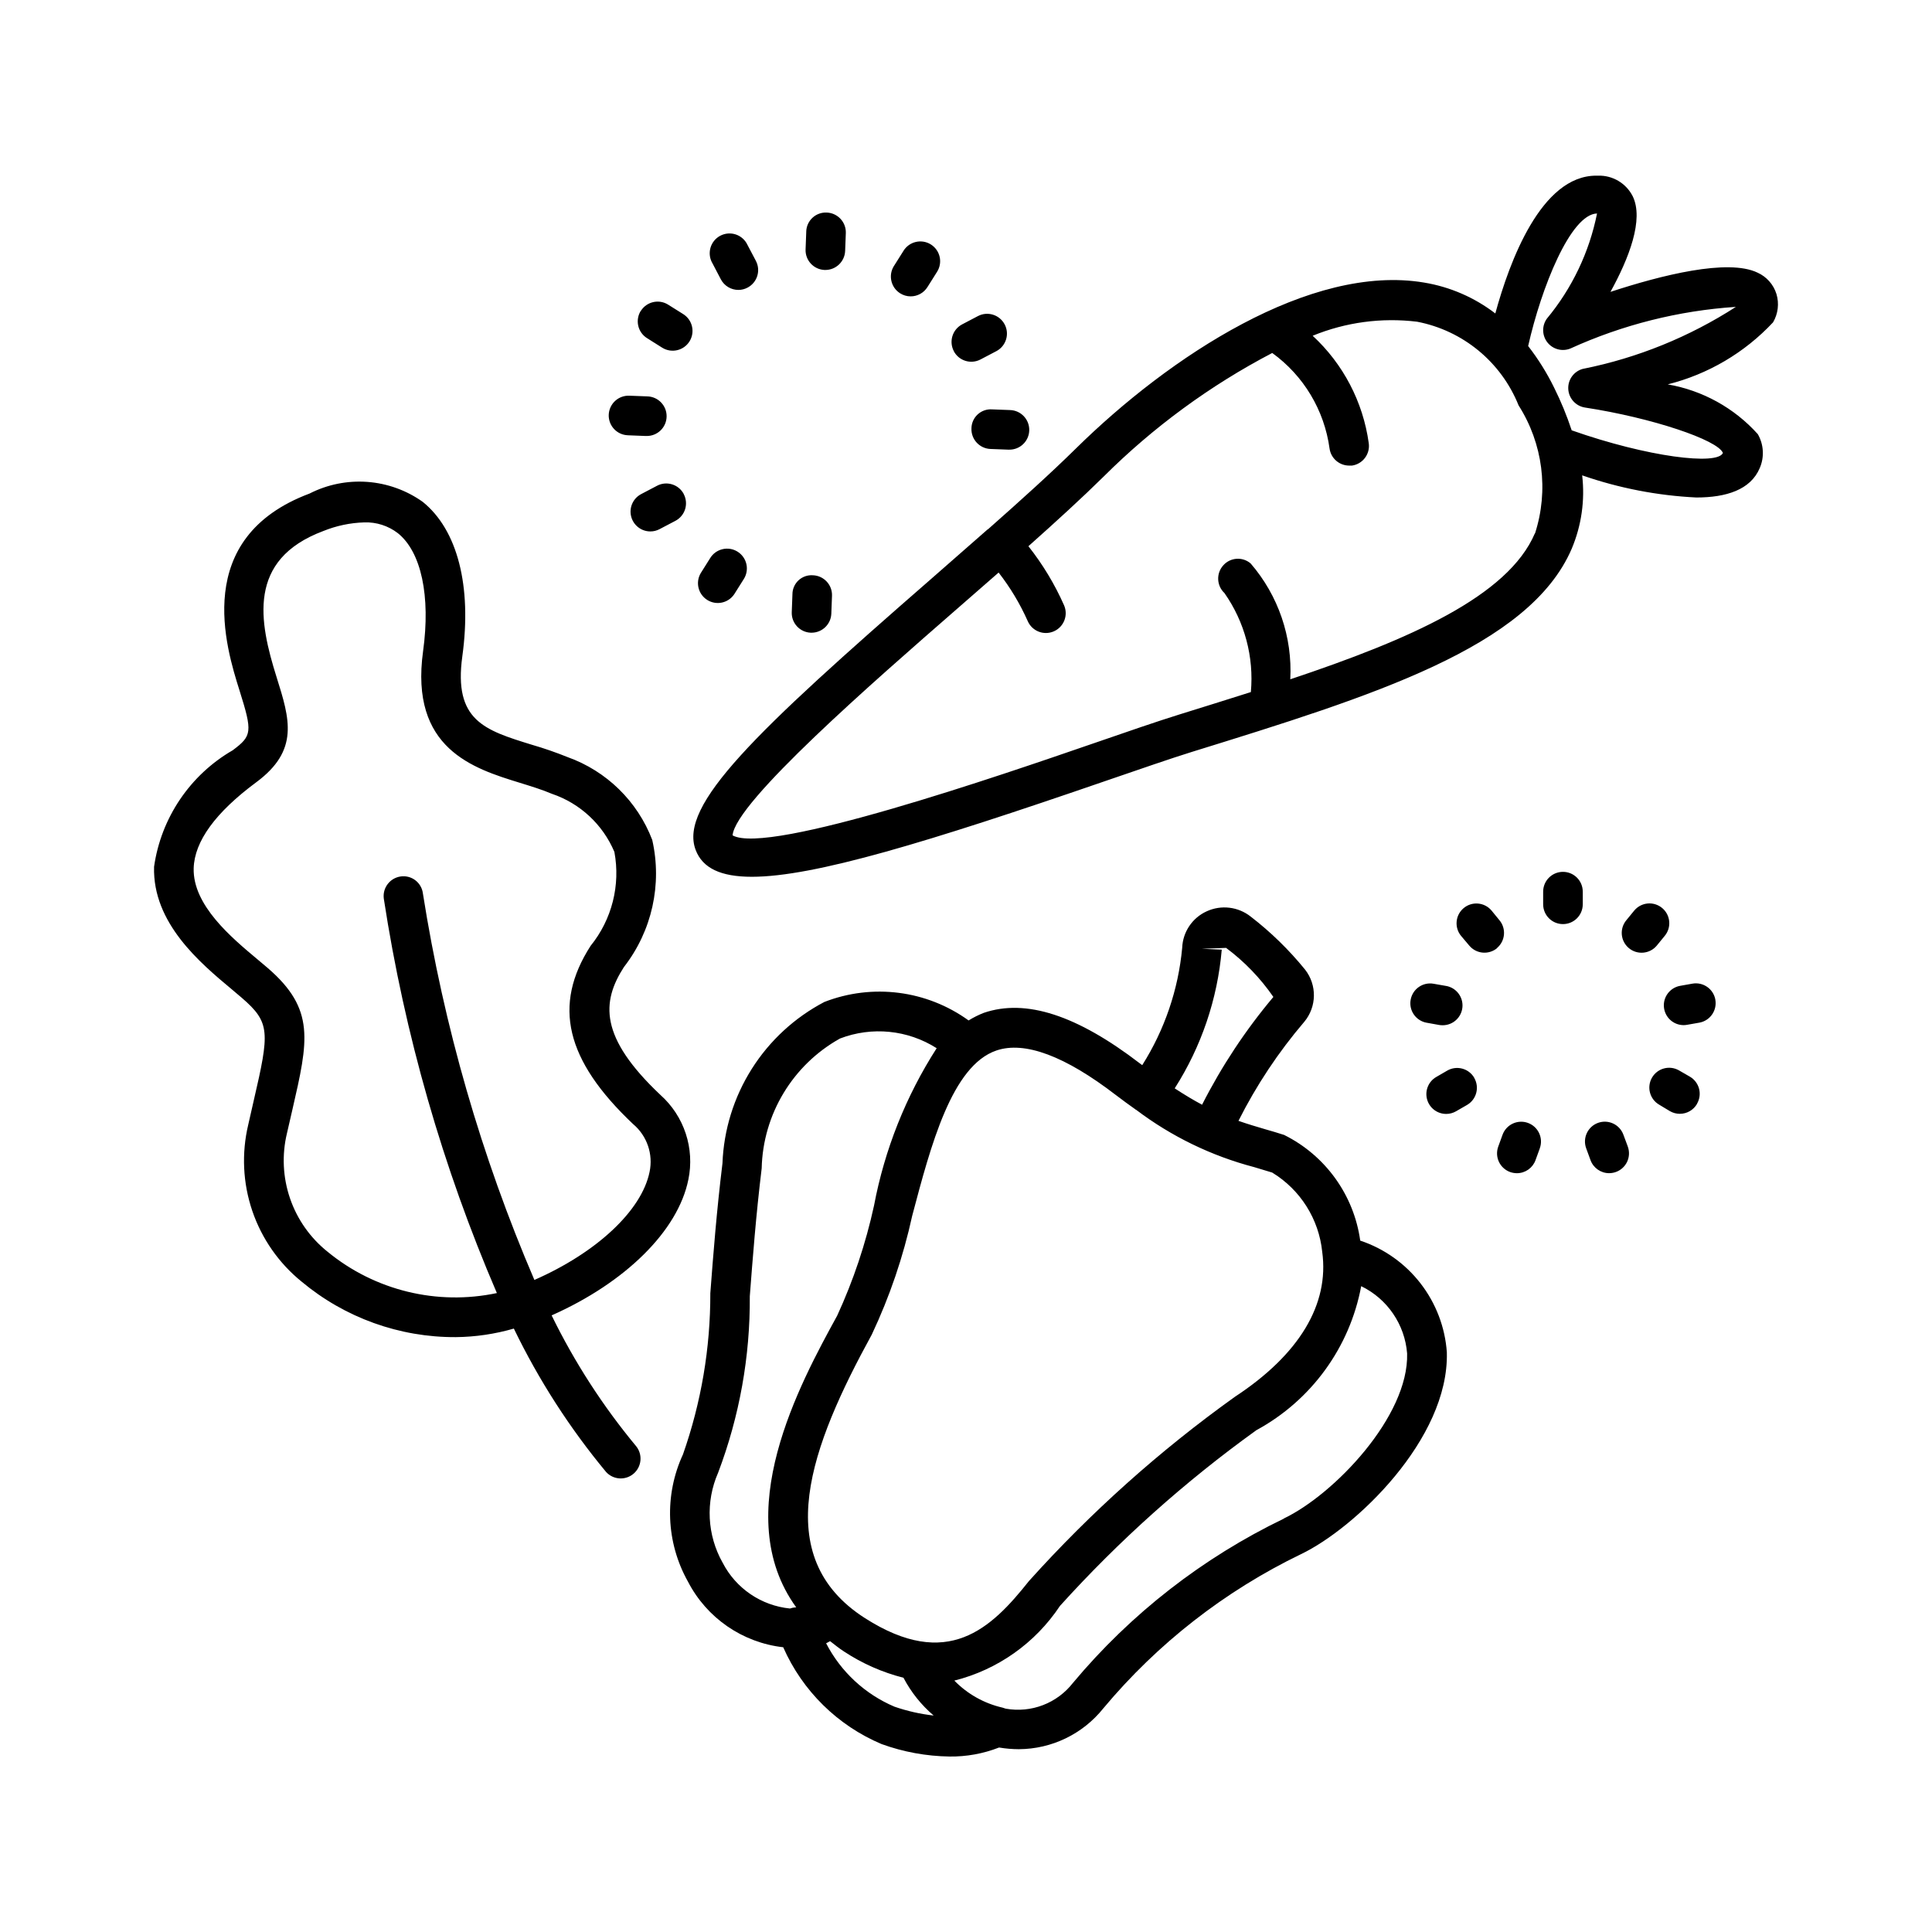 <?xml version="1.0" encoding="UTF-8"?>
<!-- Uploaded to: SVG Repo, www.svgrepo.com, Generator: SVG Repo Mixer Tools -->
<svg fill="#000000" width="800px" height="800px" version="1.1" viewBox="144 144 512 512" xmlns="http://www.w3.org/2000/svg">
 <path d="m290.19 492.59c19.469-8.648 33.48-22.348 36.23-35.98h0.004c0.844-4.066 0.602-8.281-0.699-12.223-1.305-3.945-3.621-7.477-6.723-10.238-16.238-15.336-15.598-24.645-9.637-33.902h0.004c7.41-9.531 10.156-21.887 7.481-33.66-3.914-10.242-12.113-18.258-22.438-21.949-3.121-1.258-6.301-2.359-9.531-3.293-12.469-3.852-20.707-6.391-18.359-23.418 2.562-18.598-1.281-33.516-10.496-40.934-4.32-3.07-9.402-4.898-14.691-5.285-5.289-0.387-10.582 0.684-15.305 3.09-31.289 11.734-22.137 40.82-18.527 52.27 3.422 10.906 3.305 11.922-1.805 15.742v0.004c-11.328 6.543-19.02 17.93-20.867 30.879-0.43 14.957 12.258 25.535 20.656 32.539l2.613 2.215c7.559 6.527 7.348 9.09 3.148 27.195l-1.457 6.402c-1.805 7.566-1.434 15.488 1.07 22.852 2.504 7.363 7.043 13.871 13.09 18.766 11.457 9.559 25.926 14.766 40.852 14.691 5.203-0.055 10.375-0.82 15.375-2.266 6.586 13.621 14.801 26.387 24.465 38.027 1.918 2.07 5.125 2.258 7.269 0.426 2.144-1.836 2.453-5.039 0.699-7.25-8.828-10.633-16.355-22.281-22.422-34.699zm-59.363-16.855c-4.598-3.668-8.051-8.57-9.961-14.133-1.91-5.562-2.195-11.555-0.82-17.273l1.449-6.297c4.199-18.242 6.109-26.574-6.519-37.48l-2.762-2.332c-6.832-5.711-17.16-14.316-16.887-24.141 0.211-7.117 5.785-14.777 16.574-22.766 11.484-8.5 8.871-16.793 5.414-27.805-4.648-14.777-7.914-31.184 12.355-38.781 3.457-1.402 7.137-2.18 10.863-2.289 3.207-0.113 6.348 0.895 8.891 2.848 6.215 4.965 8.711 16.668 6.695 31.289-3.57 25.871 13.328 31.078 25.664 34.879 2.906 0.902 5.824 1.785 8.512 2.93v-0.004c7.453 2.535 13.465 8.137 16.523 15.387 1.645 8.816-0.656 17.914-6.301 24.887-10.117 15.742-6.656 30.293 11.25 47.23h0.004c3.691 3.098 5.371 7.981 4.367 12.691-2.098 10.309-14.137 21.434-30.523 28.621-14.066-32.789-23.992-67.207-29.547-102.45-0.176-1.387-0.902-2.641-2.019-3.484-1.113-0.84-2.519-1.195-3.898-0.988-2.84 0.418-4.816 3.035-4.441 5.879 5.516 35.969 15.586 71.09 29.965 104.52-15.832 3.352-32.336-0.672-44.848-10.938zm383.95-253.82c-0.785-2.527-2.617-4.59-5.027-5.668-7.852-3.769-25.504 0.691-38.961 5.102 4.891-8.879 8.922-19.195 5.879-25.379l-0.004-0.004c-1.742-3.406-5.285-5.512-9.109-5.414h-0.547c-14.59 0-22.977 22.754-26.734 36.516-5.527-4.242-12.016-7.055-18.891-8.188-30.062-5.039-67.375 19.48-92.293 44.012-6.527 6.434-14.578 13.699-23.258 21.371h-0.062c-4.863 4.281-9.879 8.68-15.051 13.195-46.812 40.789-66.859 59.91-62.367 71.773 1.828 4.84 6.656 7.125 14.895 7.125 16.48 0 46.602-9.152 93.719-25.391 9.195-3.148 17.152-5.918 22.797-7.672 48.031-14.883 89.512-27.73 100.76-53.875v-0.004c2.582-6.133 3.539-12.832 2.769-19.441 9.754 3.391 19.945 5.367 30.262 5.867 7.894 0 14.359-2.027 16.793-7.789v0.004c1.262-2.91 1.074-6.246-0.504-8.996-6.25-6.957-14.664-11.605-23.879-13.195 10.695-2.68 20.391-8.391 27.918-16.445 1.328-2.269 1.652-4.988 0.895-7.504zm-64.027 63.449c-7.148 16.699-33.262 28.109-64.812 38.656 0.594-11.203-3.168-22.199-10.496-30.691-2.148-1.848-5.383-1.629-7.262 0.492-1.918 2.125-1.777 5.394 0.312 7.348 5.363 7.644 7.844 16.941 7 26.238-6.215 1.984-12.594 3.957-18.957 5.941-5.719 1.773-13.793 4.555-23.09 7.766-23.637 8.145-85.867 29.609-95.305 24.266 0.746-8.828 37.355-40.734 59.387-59.941 3.777-3.281 7.484-6.519 11.117-9.707 3.086 3.961 5.676 8.281 7.715 12.867 1.16 2.66 4.254 3.875 6.91 2.715 2.66-1.16 3.875-4.254 2.715-6.91-2.477-5.594-5.652-10.855-9.445-15.652 7.348-6.539 14.148-12.754 19.879-18.398 13.168-13.133 28.25-24.195 44.734-32.812 8.324 6.012 13.816 15.176 15.195 25.352 0.375 2.574 2.582 4.488 5.188 4.492 0.25 0.02 0.504 0.02 0.754 0 1.379-0.203 2.621-0.941 3.453-2.059 0.832-1.113 1.188-2.516 0.988-3.894-1.512-10.918-6.766-20.977-14.863-28.453 8.762-3.59 18.293-4.867 27.688-3.719 12.148 2.336 22.277 10.688 26.883 22.168 6.438 10.098 8.035 22.539 4.356 33.934zm12.805-43.633c-2.422 0.613-4.074 2.848-3.949 5.344 0.121 2.492 1.984 4.555 4.453 4.93 17.77 2.719 35.191 8.598 36.527 12.027-1.406 3.348-19.891 1.113-40.074-5.992-1.277-3.867-2.828-7.637-4.641-11.281-1.914-3.91-4.223-7.617-6.894-11.055 3.473-15.449 11.242-34.961 18.254-35.129-2.055 10.258-6.625 19.84-13.309 27.887-1.344 1.895-1.281 4.449 0.152 6.277 1.434 1.824 3.898 2.492 6.059 1.637 13.844-6.305 28.715-10.051 43.895-11.051-12.328 7.953-26.043 13.52-40.43 16.406zm-59.082 231.04c-1.684-12.09-9.227-22.57-20.164-28-1.699-0.535-3.348-1.051-4.977-1.5-2.402-0.703-4.723-1.395-7.125-2.234v-0.004c4.738-9.414 10.59-18.227 17.434-26.238 3.328-3.988 3.414-9.758 0.211-13.848-4.238-5.215-9.066-9.926-14.391-14.031-3.316-2.633-7.832-3.18-11.68-1.406-3.816 1.734-6.328 5.477-6.488 9.668-1.023 11.055-4.652 21.715-10.59 31.098l-0.566-0.418c-16.73-12.848-30.281-17.246-41.418-13.445-1.402 0.547-2.75 1.219-4.031 2.016-11.09-8.016-25.484-9.855-38.234-4.894-7.867 4.125-14.508 10.25-19.246 17.758-4.742 7.512-7.414 16.141-7.75 25.016-1.562 12.785-2.445 24.246-3.211 34.352h-0.004c0.039 14.566-2.414 29.031-7.25 42.773-4.992 10.789-4.504 23.32 1.312 33.691 4.981 9.656 14.453 16.191 25.254 17.414 5.09 11.559 14.41 20.738 26.051 25.652 5.777 2.098 11.863 3.215 18.008 3.305 4.481 0.059 8.93-0.746 13.102-2.371h0.148-0.004c1.699 0.281 3.414 0.426 5.133 0.43 8.723-0.039 16.953-4.023 22.398-10.832 14.359-17.184 32.215-31.109 52.375-40.852 14.199-6.789 39.254-30.438 38.656-53.457l0.004 0.004c-0.461-6.66-2.891-13.031-6.977-18.309-4.086-5.277-9.648-9.223-15.98-11.336zm-36.734-77.113-5.246-0.219 6.434-0.242h-0.004c4.859 3.621 9.094 8.016 12.535 13.004-7.371 8.766-13.711 18.348-18.895 28.559-2.215-1.176-4.617-2.613-7.254-4.336v0.004c7.066-11.07 11.344-23.688 12.469-36.77zm-27.992 38.562c1.836 1.406 3.527 2.625 5.195 3.809l0.062 0.074h0.074c9.336 7.066 19.973 12.227 31.297 15.199l4.766 1.438c7.461 4.539 12.367 12.309 13.258 20.992 1.922 13.938-6.078 27.238-23.145 38.438-19.91 14.25-38.211 30.621-54.578 48.828-9.992 12.594-21.57 23.793-43.422 9.844-25.652-16.375-14.305-45.793 1.773-75.16 4.746-10.059 8.34-20.625 10.715-31.488 4.934-18.641 10.496-39.781 22.316-43.801 7.492-2.551 18.188 1.438 31.688 11.828zm-104.23 123.93c-4.137-7.32-4.582-16.164-1.207-23.867 5.66-14.938 8.508-30.793 8.395-46.77 0.766-10.004 1.625-21.34 3.148-33.891 0.336-14.328 8.227-27.414 20.742-34.398 8.465-3.258 17.977-2.305 25.633 2.562-8.164 12.715-13.801 26.879-16.605 41.723-2.191 10.043-5.465 19.82-9.762 29.156-9.887 18.031-28.75 52.668-10.852 77.305h-0.148c-0.516 0.027-1.027 0.129-1.512 0.305-7.613-0.762-14.324-5.324-17.832-12.125zm45.512 38.133c-7.805-3.32-14.203-9.258-18.098-16.793 0.367-0.156 0.672-0.387 1.051-0.566 1.219 0.922 2.332 1.879 3.707 2.75h-0.004c4.824 3.176 10.148 5.527 15.746 6.949 2 3.816 4.715 7.215 7.996 10.012-3.543-0.398-7.031-1.188-10.398-2.352zm103.22-49.836h-0.004c-21.52 10.371-40.578 25.215-55.902 43.539-2.059 2.648-4.805 4.684-7.938 5.887-3.133 1.207-6.535 1.531-9.84 0.945-0.105 0-0.211-0.082-0.316-0.094-0.184-0.07-0.367-0.129-0.555-0.18-4.863-1.109-9.301-3.598-12.785-7.168 11.473-2.879 21.453-9.941 27.992-19.793 15.656-17.324 33.109-32.938 52.062-46.574 14.531-7.887 24.734-21.906 27.77-38.16 6.938 3.363 11.566 10.156 12.168 17.84 0.469 16.68-19.355 37.355-32.656 43.719zm79.203-166.15v3.348l-0.004 0.004c0 2.898-2.348 5.246-5.246 5.246-2.898 0-5.25-2.348-5.25-5.246v-3.352c0-2.898 2.352-5.246 5.25-5.246 2.898 0 5.246 2.348 5.246 5.246zm19.605 14.305v0.004c-1.863 2.223-5.18 2.516-7.402 0.648-2.223-1.863-2.512-5.176-0.648-7.398l2.098-2.562c1.859-2.223 5.172-2.516 7.394-0.652 2.223 1.859 2.516 5.168 0.656 7.394zm15.523 14.316v0.004c0.508 2.836-1.367 5.555-4.199 6.086l-3.297 0.578c-0.305 0.059-0.613 0.086-0.922 0.086-2.715-0.012-4.969-2.09-5.207-4.793-0.238-2.699 1.625-5.137 4.293-5.621l3.297-0.586c2.82-0.48 5.508 1.395 6.035 4.207zm-4.848 27.625-0.004 0.004c-0.938 1.629-2.676 2.629-4.555 2.625-0.922 0.004-1.828-0.242-2.625-0.703l-2.863-1.723c-2.488-1.457-3.332-4.652-1.891-7.152 1.441-2.496 4.629-3.363 7.137-1.938l2.898 1.668c1.203 0.699 2.082 1.852 2.438 3.199 0.355 1.344 0.164 2.777-0.539 3.981zm-18.348 11.305-0.004 0.004c0.48 1.312 0.418 2.758-0.172 4.023-0.594 1.266-1.664 2.242-2.977 2.715-0.578 0.207-1.188 0.312-1.805 0.316-2.203-0.004-4.168-1.387-4.922-3.453l-1.156-3.148v-0.004c-0.988-2.723 0.414-5.734 3.141-6.727 2.723-0.992 5.734 0.414 6.727 3.137zm-23.312 0.461-1.145 3.148v0.004c-0.754 2.074-2.727 3.453-4.934 3.453-0.613-0.004-1.219-0.109-1.797-0.312-1.309-0.477-2.379-1.449-2.969-2.711-0.59-1.262-0.656-2.707-0.18-4.019l1.145-3.148c0.477-1.309 1.453-2.375 2.715-2.961 1.262-0.59 2.707-0.652 4.016-0.176 2.723 0.992 4.129 4.004 3.137 6.727zm-17.383-18.652v0.004c1.449 2.512 0.59 5.723-1.922 7.172l-2.898 1.668h0.004c-0.793 0.461-1.695 0.703-2.613 0.703-2.379 0.004-4.461-1.59-5.078-3.887-0.617-2.293 0.383-4.719 2.441-5.906l2.898-1.68c2.5-1.453 5.707-0.609 7.168 1.891zm-12.594-14.621v0.004c-2.856-0.5-4.766-3.223-4.262-6.074 0.5-2.856 3.223-4.766 6.074-4.262l3.297 0.578v-0.004c2.695 0.457 4.59 2.906 4.356 5.629-0.238 2.723-2.523 4.809-5.258 4.797-0.305 0-0.609-0.023-0.914-0.074zm18.652-19.773-0.004 0.004c-2.211 1.832-5.484 1.547-7.344-0.641l-2.164-2.562v0.004c-1.867-2.223-1.578-5.535 0.641-7.402 2.219-1.867 5.531-1.578 7.398 0.641l2.098 2.57h0.004c1.832 2.215 1.547 5.488-0.641 7.348zm-183.26-185.17 0.18-4.723h-0.004c0.035-1.395 0.633-2.715 1.656-3.664 1.023-0.949 2.387-1.445 3.781-1.375 2.894 0.109 5.156 2.543 5.051 5.438l-0.18 4.723c-0.109 2.82-2.426 5.051-5.25 5.051h-0.211 0.004c-2.891-0.121-5.141-2.555-5.027-5.449zm23.418 4.398 2.519-4h-0.004c0.734-1.195 1.914-2.051 3.281-2.371 1.367-0.32 2.809-0.082 3.996 0.668s2.027 1.941 2.328 3.312c0.301 1.375 0.039 2.809-0.727 3.988l-2.519 4v-0.004c-0.957 1.527-2.633 2.457-4.438 2.457-0.992 0.004-1.965-0.281-2.805-0.816-2.445-1.547-3.176-4.785-1.637-7.234zm15.891 22.598h-0.004c-0.66-1.23-0.801-2.672-0.395-4.008 0.406-1.332 1.324-2.453 2.559-3.109l4.199-2.203c2.562-1.352 5.738-0.367 7.09 2.199 1.352 2.566 0.367 5.738-2.199 7.09l-4.199 2.203c-2.566 1.348-5.734 0.363-7.086-2.203zm10.098 15.398 4.723 0.18h-0.004c2.898 0.055 5.203 2.449 5.148 5.348-0.055 2.898-2.449 5.203-5.348 5.148h-0.199l-4.723-0.18c-2.894-0.109-5.152-2.543-5.047-5.438 0.012-1.406 0.602-2.746 1.633-3.703s2.41-1.449 3.812-1.355zm-53.07 53.738 0.18-4.723c-0.004-1.41 0.586-2.754 1.617-3.715 1.035-0.957 2.422-1.441 3.828-1.332 2.894 0.113 5.152 2.551 5.039 5.445l-0.18 4.723v0.004c-0.105 2.82-2.426 5.047-5.246 5.047h-0.199c-2.898-0.113-5.152-2.551-5.039-5.449zm-24.141-10.309 2.519-4.008c0.73-1.199 1.914-2.051 3.281-2.371 1.367-0.324 2.805-0.082 3.992 0.668 1.191 0.75 2.027 1.941 2.332 3.312 0.301 1.375 0.039 2.809-0.727 3.988l-2.519 4v-0.004c-1.59 2.34-4.742 3-7.133 1.492-2.394-1.504-3.164-4.633-1.746-7.074zm-4.492-20.992v0.004c0.648 1.23 0.785 2.672 0.375 4-0.414 1.332-1.336 2.445-2.57 3.094l-4.199 2.203c-0.75 0.402-1.59 0.613-2.445 0.609-2.41 0.004-4.512-1.641-5.094-3.981-0.582-2.344 0.508-4.777 2.641-5.906l4.199-2.203h-0.004c2.555-1.363 5.731-0.398 7.098 2.152zm-19.867-20.992-0.004 0.004c0.047-1.398 0.652-2.723 1.68-3.676 1.027-0.953 2.391-1.453 3.789-1.395l4.723 0.18c2.898 0.055 5.203 2.449 5.148 5.348-0.055 2.898-2.449 5.203-5.348 5.148h-0.219l-4.734-0.188v-0.004c-1.391-0.055-2.707-0.66-3.648-1.684-0.945-1.023-1.445-2.379-1.391-3.773zm8.512-27.551-0.004 0.004c1.547-2.453 4.781-3.191 7.234-1.648l4 2.508c2.453 1.543 3.191 4.781 1.652 7.238-1.543 2.453-4.781 3.191-7.238 1.652l-4-2.519c-1.188-0.742-2.031-1.926-2.34-3.293-0.309-1.367-0.059-2.801 0.691-3.981zm18.996-12.562c-0.746-1.234-0.945-2.723-0.559-4.113 0.387-1.391 1.328-2.559 2.606-3.234 1.277-0.672 2.773-0.789 4.141-0.328 1.363 0.465 2.481 1.473 3.082 2.785l2.215 4.199h-0.004c1.352 2.562 0.367 5.731-2.191 7.086-0.75 0.402-1.586 0.617-2.434 0.617-1.953 0.004-3.742-1.078-4.652-2.801z"/>
</svg>